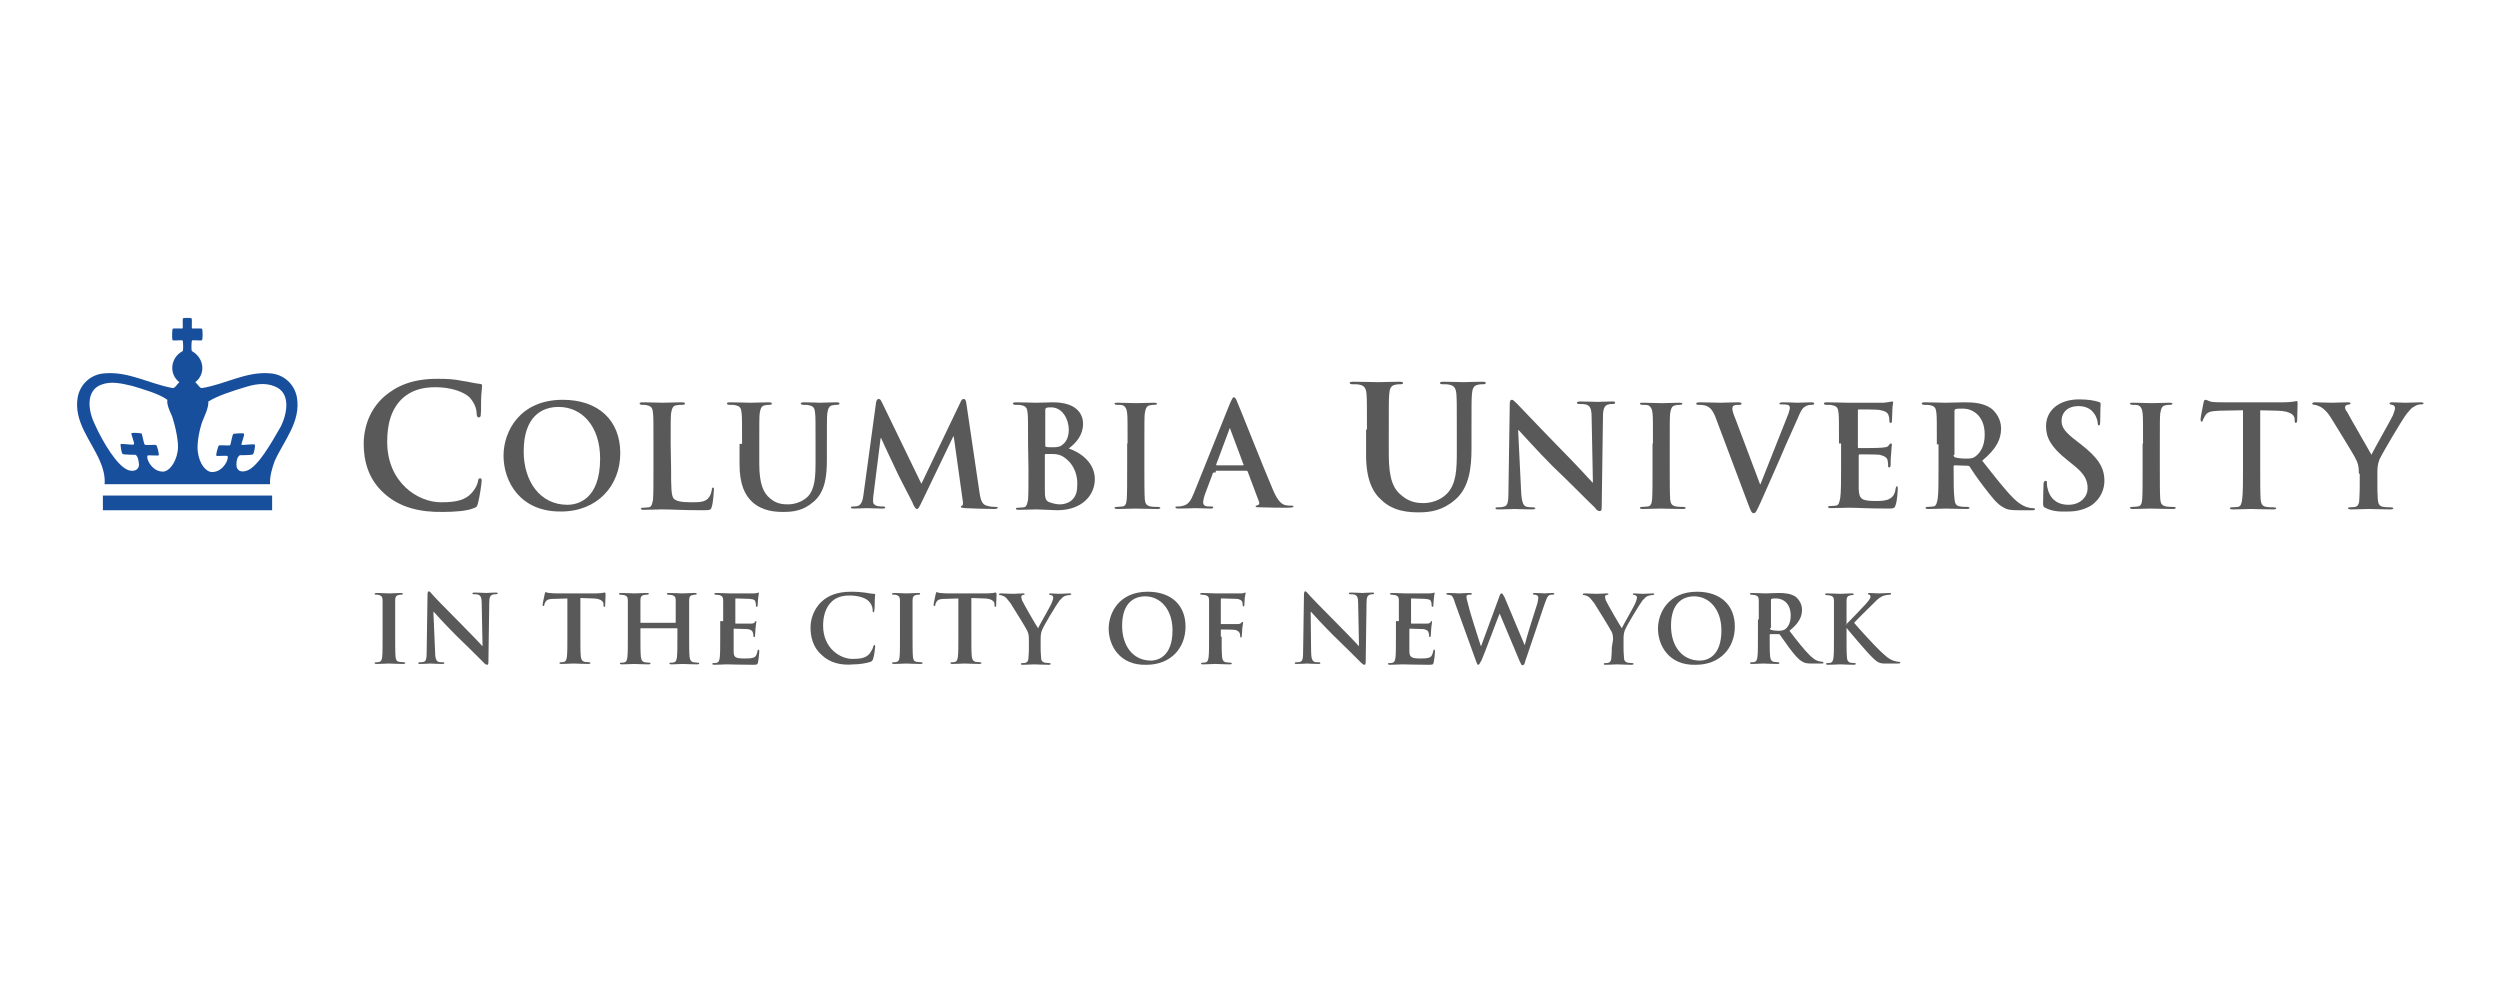 <?xml version="1.0" encoding="UTF-8"?>
<!-- Generator: Adobe Illustrator 28.2.0, SVG Export Plug-In . SVG Version: 6.00 Build 0)  -->
<svg xmlns="http://www.w3.org/2000/svg" xmlns:xlink="http://www.w3.org/1999/xlink" version="1.1" id="Layer_1" x="0px" y="0px" viewBox="0 0 595.3 234.1" style="enable-background:new 0 0 595.3 234.1;" xml:space="preserve">
<style type="text/css">
	.st0{fill:#595959;}
	.st1{fill:#184F9D;}
</style>
<g>
	<path class="st0" d="M91.6,117.6c-4-3.5-5-8-5-12c0-2.7,0.8-7.5,4.8-11.1c3-2.6,6.7-4.3,12.8-4.3c2.5,0,4,0.1,5.9,0.5   c1.6,0.2,2.9,0.6,4.1,0.7c0.5,0,0.6,0.2,0.6,0.5c0,0.3-0.1,0.8-0.2,2.3c-0.1,1.4,0,3.5-0.1,4.3c0,0.6-0.1,0.9-0.5,0.9   c-0.3,0-0.5-0.3-0.5-0.9c0-1.3-0.6-2.6-1.6-3.8c-1.4-1.4-4.5-2.5-8.2-2.5c-3.5,0-5.8,0.9-7.7,2.5c-3,2.7-3.8,6.6-3.8,10.5   c0,9.7,7.3,14.4,12.8,14.4c3.7,0,5.8-0.5,7.4-2.3c0.7-0.8,1.3-1.9,1.4-2.6c0.1-0.7,0.2-0.8,0.6-0.8c0.2,0,0.3,0.2,0.3,0.6   c0,0.5-0.5,4-0.9,5.4c-0.2,0.7-0.3,0.9-1,1.1c-1.6,0.7-4.7,0.9-7.3,0.9C99.9,122,95.2,120.8,91.6,117.6"></path>
	<path class="st0" d="M142.9,109.2c0-7.7-4.3-12.3-9.9-12.3c-3.9,0-8.3,2.2-8.3,10.6c0,7.1,3.9,12.7,10.4,12.7   C137.4,120.2,142.9,119.1,142.9,109.2 M119.9,108.5c0-5.8,3.9-13.3,14.1-13.3c8.5,0,13.7,4.9,13.7,12.7s-5.5,13.9-14.1,13.9   C123.8,121.9,119.9,114.6,119.9,108.5"></path>
	<path class="st0" d="M159.8,111.5c0,4.3,0,6.7,0.7,7.3c0.6,0.5,1.5,0.8,4.1,0.8c1.8,0,3.1,0,4-0.9c0.5-0.5,0.8-1.4,0.9-2.1   c0-0.3,0.1-0.5,0.3-0.5s0.2,0.1,0.2,0.6c0,0.3-0.2,3-0.5,3.9c-0.2,0.8-0.3,0.9-2.2,0.9c-4.9,0-7.1-0.2-9.8-0.2   c-0.8,0-3,0.1-4.2,0.1c-0.5,0-0.7-0.1-0.7-0.3c0-0.1,0.1-0.2,0.6-0.2c0.5,0,0.9-0.1,1.3-0.1c0.7-0.1,0.8-0.9,1-1.8   c0.1-1.4,0.1-4.1,0.1-7.2v-6.2c0-5.1,0-6.2-0.1-7.2c-0.1-1.1-0.3-1.7-1.5-1.9c-0.2-0.1-0.7-0.1-1.1-0.1c-0.3,0-0.6-0.1-0.6-0.3   c0-0.2,0.2-0.3,0.8-0.3c1.6,0,3.8,0.1,4.7,0.1c0.8,0,3.3-0.1,4.6-0.1c0.5,0,0.7,0.1,0.7,0.3c0,0.2-0.2,0.3-0.6,0.3s-0.9,0-1.4,0.1   c-0.9,0.1-1.1,0.8-1.3,1.9c-0.1,1-0.1,2.1-0.1,7.2L159.8,111.5L159.8,111.5z"></path>
	<path class="st0" d="M176.7,105.6c0-5.1,0-6.2-0.1-7.2c-0.1-1.1-0.3-1.7-1.5-1.9c-0.2-0.1-0.8-0.1-1.4-0.1c-0.3,0-0.6-0.1-0.6-0.3   c0-0.2,0.2-0.3,0.8-0.3c1.8,0,3.9,0.1,4.9,0.1c0.8,0,3-0.1,4.2-0.1c0.5,0,0.8,0.1,0.8,0.3c0,0.2-0.2,0.3-0.6,0.3s-0.6,0-1,0.1   c-0.9,0.1-1.1,0.8-1.3,1.9c-0.1,1-0.1,2.1-0.1,7.2v4.8c0,4.9,1,7,2.6,8.3c1.5,1.3,3.1,1.4,4.2,1.4c1.5,0,3.3-0.5,4.7-1.8   c1.8-1.8,1.9-4.9,1.9-8.5v-4.2c0-5.1,0-6.2-0.1-7.2c-0.1-1.1-0.3-1.7-1.5-1.9c-0.2-0.1-0.8-0.1-1.3-0.1c-0.3,0-0.6-0.1-0.6-0.3   c0-0.2,0.2-0.3,0.7-0.3c1.7,0,3.9,0.1,3.9,0.1c0.5,0,2.5-0.1,3.9-0.1c0.5,0,0.7,0.1,0.7,0.3c0,0.2-0.2,0.3-0.6,0.3s-0.6,0-1,0.1   c-0.9,0.1-1.1,0.8-1.3,1.9c-0.1,1-0.1,2.1-0.1,7.2v3.7c0,3.8-0.3,7.8-3.2,10.2c-2.4,2.1-4.8,2.4-7.1,2.4c-1.8,0-5-0.1-7.5-2.4   c-1.7-1.6-3-4.1-3-9v-4.8H176.7z"></path>
	<path class="st0" d="M208.6,95.9c0.1-0.6,0.3-0.9,0.6-0.9s0.5,0.1,0.9,1l9.3,19.2l9.3-19.4c0.2-0.6,0.5-0.8,0.8-0.8   c0.3,0,0.5,0.3,0.6,1l3.1,21c0.3,2.2,0.7,3.1,1.7,3.4c1,0.3,1.7,0.3,2.1,0.3c0.3,0,0.6,0,0.6,0.2c0,0.2-0.5,0.3-0.9,0.3   c-0.8,0-5.5-0.1-6.9-0.2c-0.8-0.1-1-0.1-1-0.3c0-0.2,0.1-0.2,0.3-0.3s0.3-0.5,0.1-1.5l-2.1-15h-0.1l-7.4,15.4   c-0.8,1.6-0.9,1.9-1.3,1.9c-0.3,0-0.7-0.7-1.1-1.7c-0.8-1.6-3.5-6.7-3.9-7.7c-0.3-0.7-2.4-5-3.5-7.5h-0.1l-1.7,13.5   c-0.1,0.6-0.1,1-0.1,1.6c0,0.7,0.5,0.9,1,1.1c0.6,0.1,1.1,0.1,1.4,0.1s0.5,0.1,0.5,0.2c0,0.3-0.3,0.3-0.8,0.3c-1.4,0-3-0.1-3.5-0.1   c-0.7,0-2.3,0.1-3.3,0.1c-0.3,0-0.6-0.1-0.6-0.3c0-0.1,0.2-0.2,0.6-0.2c0.2,0,0.5,0,1-0.1c0.9-0.2,1.3-1.5,1.4-2.6L208.6,95.9z"></path>
	<path class="st0" d="M253.4,108.9c-0.7-0.5-1.5-0.8-2.9-0.8c-0.6,0-0.9,0-1.5,0c-0.1,0-0.2,0.1-0.2,0.2v8c0,2.3,0.1,2.9,1.1,3.3   c0.9,0.3,1.7,0.5,2.5,0.5c1.5,0,4.1-0.8,4.1-4.3C256.7,113.6,256,110.7,253.4,108.9 M248.9,106.1c0,0.2,0.1,0.3,0.2,0.3   c0.3,0.1,0.8,0.1,1.6,0.1c1.1,0,1.8-0.1,2.4-0.7c0.9-0.7,1.4-1.9,1.4-3.5c0-2.3-1.4-5.3-4.2-5.3c-0.5,0-0.8,0-1.1,0.1   c-0.2,0.1-0.3,0.2-0.3,0.6v8.3H248.9z M244.8,105.6c0-5.1,0-6.2-0.1-7.2c-0.1-1.1-0.3-1.7-1.5-1.9c-0.2-0.1-0.8-0.1-1.4-0.1   c-0.3,0-0.6-0.1-0.6-0.3c0-0.2,0.2-0.3,0.8-0.3c1.8,0,3.9,0.1,4.6,0.1c1.7,0,3-0.1,4.1-0.1c6.2,0,7.2,3.3,7.2,5.1   c0,2.7-1.6,4.5-3.4,5.9c2.7,0.9,6.2,3.3,6.2,7.3c0,3.7-2.9,7.4-9,7.4c-0.8,0-3.9-0.2-4.9-0.2c-0.8,0-3,0.1-4.2,0.1   c-0.5,0-0.7-0.1-0.7-0.3c0-0.1,0.1-0.2,0.6-0.2c0.5,0,0.9-0.1,1.3-0.1c0.7-0.1,0.8-0.9,1-1.8c0.1-1.4,0.1-4.1,0.1-7.2L244.8,105.6   L244.8,105.6z"></path>
	<path class="st0" d="M268.5,105.6c0-5.1,0-6.2-0.1-7.2c-0.1-1.1-0.5-1.7-1.1-1.9c-0.3-0.1-0.8-0.1-1.3-0.1c-0.3,0-0.6-0.1-0.6-0.3   c0-0.2,0.2-0.2,0.8-0.2c1.3,0,3.4,0.1,4.5,0.1c0.8,0,2.9-0.1,4.1-0.1c0.5,0,0.7,0.1,0.7,0.2c0,0.2-0.2,0.3-0.6,0.3s-0.6,0-1,0.1   c-0.9,0.1-1.1,0.8-1.3,1.9c-0.1,1-0.1,2.1-0.1,7.2v5.9c0,3.3,0,5.9,0.1,7.4c0.1,0.9,0.3,1.5,1.4,1.7c0.5,0.1,1.3,0.1,1.7,0.1   c0.3,0,0.6,0.1,0.6,0.2c0,0.2-0.2,0.3-0.7,0.3c-2.3,0-4.3-0.1-5.3-0.1c-0.8,0-3,0.1-4.2,0.1c-0.5,0-0.7-0.1-0.7-0.3   c0-0.1,0.1-0.2,0.6-0.2c0.5,0,0.9-0.1,1.3-0.1c0.7-0.1,0.9-0.7,1-1.7c0.1-1.4,0.1-4.1,0.1-7.4v-5.9H268.5z"></path>
	<path class="st0" d="M296,110.8c0.1,0,0.2-0.1,0.1-0.2l-3.1-8.3c0-0.1-0.1-0.3-0.1-0.3c-0.1,0-0.2,0.1-0.2,0.3l-3.1,8.3   c0,0.1,0,0.2,0.1,0.2H296z M289.1,112.5c-0.2,0-0.2,0.1-0.3,0.2l-1.8,4.8c-0.3,0.8-0.5,1.7-0.5,2.1c0,0.6,0.3,1,1.4,1h0.5   c0.5,0,0.5,0.1,0.5,0.2c0,0.2-0.2,0.3-0.6,0.3c-1.1,0-2.5-0.1-3.7-0.1c-0.3,0-2.3,0.1-4,0.1c-0.5,0-0.7-0.1-0.7-0.3   c0-0.2,0.1-0.2,0.5-0.2s0.8,0,1-0.1c1.6-0.2,2.2-1.4,2.9-3.1l8.6-21.4c0.5-1,0.6-1.4,0.9-1.4s0.5,0.3,0.8,1.1   c0.8,1.8,6.3,15.8,8.5,20.9c1.3,3.1,2.3,3.5,3,3.7c0.5,0.1,1,0.1,1.4,0.1c0.2,0,0.5,0,0.5,0.2c0,0.2-0.3,0.3-1.6,0.3   s-3.7,0-6.4-0.1c-0.6,0-1,0-1-0.2c0-0.2,0.1-0.2,0.5-0.3c0.2-0.1,0.5-0.3,0.3-0.8l-2.7-7.2c-0.1-0.2-0.2-0.2-0.3-0.2h-7.3V112.5z"></path>
	<path class="st0" d="M325.5,102.5c0-6.2,0-7.3-0.1-8.6c-0.1-1.4-0.5-2.1-1.7-2.3c-0.3-0.1-1-0.1-1.6-0.1c-0.5,0-0.7-0.1-0.7-0.3   c0-0.2,0.2-0.3,0.9-0.3c2.2,0,4.7,0.1,5.9,0.1c1,0,3.5-0.1,5-0.1c0.6,0,0.9,0.1,0.9,0.3c0,0.2-0.2,0.3-0.7,0.3   c-0.5,0-0.7,0-1.1,0.1c-1.1,0.2-1.4,0.9-1.5,2.3c-0.1,1.3-0.1,2.4-0.1,8.6v5.7c0,5.9,1.1,8.3,3.2,9.9c1.8,1.5,3.7,1.7,5,1.7   c1.8,0,4-0.6,5.6-2.2c2.3-2.3,2.4-5.9,2.4-10.1v-5c0-6.2,0-7.3-0.1-8.6c-0.1-1.4-0.5-2.1-1.7-2.3c-0.3-0.1-1-0.1-1.5-0.1   s-0.7-0.1-0.7-0.3c0-0.2,0.2-0.3,0.8-0.3c2.1,0,4.7,0.1,4.7,0.1c0.5,0,3.1-0.1,4.6-0.1c0.6,0,0.8,0.1,0.8,0.3   c0,0.2-0.2,0.3-0.7,0.3s-0.7,0-1.1,0.1c-1.1,0.2-1.4,0.9-1.5,2.3c-0.1,1.3-0.1,2.4-0.1,8.6v4.3c0,4.5-0.5,9.3-3.9,12.2   c-2.9,2.5-5.8,3-8.5,3c-2.2,0-6.1-0.1-9-2.9c-2.1-1.8-3.7-4.9-3.7-10.7v-6.1H325.5z"></path>
	<path class="st0" d="M362.2,116.8c0.1,2.6,0.5,3.5,1.1,3.8c0.6,0.2,1.3,0.2,1.7,0.2c0.3,0,0.6,0.1,0.6,0.2c0,0.2-0.3,0.3-0.8,0.3   c-2.2,0-3.5-0.1-4.2-0.1c-0.3,0-1.9,0.1-3.7,0.1c-0.5,0-0.8,0-0.8-0.3c0-0.2,0.2-0.2,0.6-0.2c0.5,0,1,0,1.5-0.2   c0.9-0.2,1-1.3,1-4.2l0.3-20.1c0-0.7,0.1-1.1,0.5-1.1s0.7,0.5,1.3,1c0.5,0.5,5.6,5.9,10.5,10.9c2.3,2.3,6.9,7.2,7.4,7.8h0.1   L379,99.5c0-2.1-0.3-2.7-1.1-3.1c-0.5-0.2-1.4-0.2-1.8-0.2c-0.5,0-0.6-0.1-0.6-0.3c0-0.2,0.3-0.3,0.9-0.3c1.7,0,3.4,0.1,4.1,0.1   c0.3,0,1.7-0.1,3.3-0.1c0.5,0,0.8,0,0.8,0.3c0,0.2-0.2,0.3-0.6,0.3s-0.6,0-1,0.1c-0.9,0.2-1.3,1-1.3,2.9l-0.3,21.5   c0,0.8-0.1,1-0.5,1s-0.8-0.3-1.1-0.8c-2.2-2.1-6.5-6.5-10.1-9.9c-3.7-3.7-7.4-7.9-8.1-8.6h-0.1L362.2,116.8z"></path>
	<path class="st0" d="M393.6,105.6c0-5.1,0-6.2-0.1-7.2c-0.1-1.1-0.5-1.7-1.1-1.9c-0.3-0.1-0.8-0.1-1.3-0.1c-0.3,0-0.6-0.1-0.6-0.3   c0-0.2,0.2-0.2,0.8-0.2c1.3,0,3.4,0.1,4.5,0.1c0.8,0,2.9-0.1,4.1-0.1c0.5,0,0.7,0.1,0.7,0.2c0,0.2-0.2,0.3-0.6,0.3s-0.6,0-1,0.1   c-0.9,0.1-1.1,0.8-1.3,1.9c-0.1,1-0.1,2.1-0.1,7.2v5.9c0,3.3,0,5.9,0.1,7.4c0.1,0.9,0.3,1.5,1.4,1.7c0.5,0.1,1.3,0.1,1.7,0.1   c0.3,0,0.6,0.1,0.6,0.2c0,0.2-0.2,0.3-0.7,0.3c-2.3,0-4.3-0.1-5.3-0.1c-0.8,0-3,0.1-4.2,0.1c-0.5,0-0.7-0.1-0.7-0.3   c0-0.1,0.1-0.2,0.6-0.2s0.9-0.1,1.3-0.1c0.7-0.1,0.9-0.7,1-1.7c0.1-1.4,0.1-4.1,0.1-7.4v-5.9H393.6z"></path>
	<path class="st0" d="M408.4,99.1c-0.8-1.8-1.4-2.3-2.6-2.6c-0.5-0.1-1-0.1-1.4-0.1c-0.3,0-0.5-0.1-0.5-0.3c0-0.2,0.3-0.3,0.9-0.3   c1.8,0,3.8,0.1,4.9,0.1c0.8,0,2.5-0.1,4.2-0.1c0.5,0,0.8,0.1,0.8,0.3c0,0.2-0.2,0.3-0.5,0.3c-0.6,0-1,0-1.4,0.2   c-0.2,0.1-0.3,0.5-0.3,0.7c0,0.5,0.3,1.4,0.8,2.6l5.8,15.4h0.1c1.5-3.8,5.8-14.6,6.7-16.9c0.1-0.5,0.3-0.9,0.3-1.3   c0-0.2-0.1-0.6-0.5-0.7c-0.5-0.1-0.9-0.1-1.4-0.1c-0.3,0-0.6,0-0.6-0.2c0-0.2,0.3-0.3,0.9-0.3c1.7,0,3.1,0.1,3.5,0.1   c0.6,0,2.2-0.1,3.2-0.1c0.5,0,0.7,0.1,0.7,0.3c0,0.2-0.2,0.3-0.6,0.3s-1,0-1.7,0.5c-0.5,0.3-0.9,0.9-1.8,3.1   c-1.4,3.2-2.3,5-4.1,9.3c-2.2,4.9-3.8,8.7-4.6,10.4c-0.9,1.9-1.1,2.5-1.6,2.5s-0.7-0.5-1.3-2.1L408.4,99.1z"></path>
	<path class="st0" d="M437.9,105.6c0-5.1,0-6.2-0.1-7.2c-0.1-1.1-0.3-1.7-1.5-1.9c-0.2-0.1-0.8-0.1-1.4-0.1c-0.3,0-0.6-0.1-0.6-0.3   c0-0.2,0.2-0.3,0.8-0.3c1.8,0,4,0.1,4.9,0.1c1.1,0,7.9,0,8.5,0c0.7-0.1,1.1-0.1,1.5-0.2c0.1,0,0.3-0.1,0.6-0.1   c0.1,0,0.2,0.1,0.2,0.3c0,0.2-0.2,0.7-0.2,2.2c0,0.3-0.1,1.8-0.1,2.3c0,0.2-0.1,0.3-0.3,0.3c-0.2,0-0.3-0.2-0.3-0.5   c0-0.2,0-0.8-0.2-1.3c-0.2-0.6-0.6-1-2.3-1.3c-0.6-0.1-4.1-0.1-4.8-0.1c-0.2,0-0.2,0.1-0.2,0.3v8.6c0,0.2,0,0.3,0.2,0.3   c0.8,0,4.7,0,5.5-0.1c0.8-0.1,1.4-0.1,1.6-0.5c0.2-0.2,0.3-0.5,0.6-0.5c0.1,0,0.2,0.1,0.2,0.2c0,0.2-0.1,0.8-0.2,2.5   c-0.1,0.7-0.1,2.1-0.1,2.3c0,0.2,0,0.7-0.3,0.7c-0.2,0-0.3-0.1-0.3-0.3c0-0.3,0-0.8-0.1-1.3c-0.1-0.7-0.7-1.1-1.9-1.4   c-0.7-0.1-4-0.1-4.8-0.1c-0.1,0-0.2,0.1-0.2,0.3v2.6c0,1.1,0,4.2,0,5.3c0.1,2.4,0.6,2.9,4.1,2.9c0.9,0,2.3,0,3.2-0.5   s1.3-1.1,1.5-2.5c0.1-0.3,0.1-0.5,0.3-0.5c0.2,0,0.2,0.2,0.2,0.6c0,0.8-0.2,3.1-0.5,3.8c-0.2,0.9-0.6,0.9-1.8,0.9   c-5.1,0-7.4-0.2-9.4-0.2c-0.8,0-3,0.1-4.2,0.1c-0.5,0-0.7-0.1-0.7-0.3c0-0.1,0.1-0.2,0.6-0.2s0.9-0.1,1.3-0.1   c0.7-0.1,0.8-0.9,1-1.8c0.2-1.4,0.2-4.1,0.2-7.2v-5.8H437.9z"></path>
	<path class="st0" d="M465.2,108.3c0,0.3,0.1,0.5,0.3,0.6c0.7,0.2,1.7,0.3,2.6,0.3c1.4,0,1.8-0.1,2.4-0.6c1-0.8,2.1-2.3,2.1-5.1   c0-4.8-3.2-6.2-5.1-6.2c-0.8,0-1.5,0-1.8,0.1c-0.2,0.1-0.3,0.2-0.3,0.5v10.4H465.2z M461.2,105.6c0-5.1,0-6.2-0.1-7.2   c-0.1-1.1-0.3-1.7-1.5-1.9c-0.2-0.1-0.8-0.1-1.4-0.1c-0.3,0-0.6-0.1-0.6-0.3c0-0.2,0.2-0.3,0.8-0.3c1.8,0,3.9,0.1,4.7,0.1   c1.1,0,3.8-0.1,4.8-0.1c2.2,0,4.5,0.2,6.3,1.5c0.9,0.7,2.3,2.4,2.3,4.7c0,2.5-1,4.8-4.5,7.7c3,3.8,5.4,6.9,7.4,8.9   c1.9,1.9,3.3,2.2,3.8,2.3c0.3,0.1,0.7,0.1,0.9,0.1s0.5,0.1,0.5,0.2c0,0.2-0.2,0.3-0.7,0.3h-3.2c-1.9,0-2.7-0.1-3.7-0.7   c-1.5-0.8-2.7-2.4-4.7-5c-1.4-1.8-3-4.2-3.3-4.7c-0.2-0.2-0.3-0.2-0.6-0.2l-3-0.1c-0.1,0-0.2,0.1-0.2,0.2v0.5c0,3.2,0,5.8,0.2,7.3   c0.1,1,0.3,1.7,1.4,1.8c0.5,0.1,1.3,0.1,1.7,0.1c0.2,0,0.5,0.1,0.5,0.2c0,0.2-0.2,0.3-0.7,0.3c-1.9,0-4.5-0.1-5-0.1   c-0.7,0-2.7,0.1-4.1,0.1c-0.5,0-0.7-0.1-0.7-0.3c0-0.1,0.1-0.2,0.6-0.2c0.5,0,0.9-0.1,1.3-0.1c0.7-0.1,0.8-0.9,1-1.8   c0.2-1.4,0.2-4.1,0.2-7.2v-5.8H461.2z"></path>
	<path class="st0" d="M487.2,121c-0.6-0.2-0.7-0.5-0.7-1.1c0-1.8,0.1-3.9,0.1-4.5c0-0.5,0.1-0.9,0.5-0.9s0.3,0.3,0.3,0.6   c0,0.5,0.1,1.1,0.3,1.7c0.8,2.5,2.7,3.4,4.8,3.4c3.1,0,4.6-2.1,4.6-3.9c0-1.7-0.5-3.3-3.3-5.5l-1.6-1.3c-3.8-3-5-5.3-5-8   c0-3.8,3.1-6.4,7.9-6.4c2.2,0,3.7,0.3,4.6,0.6c0.3,0.1,0.5,0.1,0.5,0.5c0,0.5-0.1,1.4-0.1,4.1c0,0.8-0.1,1-0.3,1   c-0.2,0-0.3-0.2-0.3-0.6c0-0.3-0.2-1.4-0.9-2.3c-0.5-0.7-1.5-1.7-3.7-1.7c-2.5,0-4,1.5-4,3.5c0,1.6,0.8,2.7,3.7,4.9l0.9,0.7   c4.1,3.2,5.6,5.5,5.6,8.7c0,1.9-0.8,4.3-3.2,5.9c-1.7,1-3.5,1.4-5.4,1.4C490.2,121.9,488.6,121.7,487.2,121"></path>
	<path class="st0" d="M510.3,105.6c0-5.1,0-6.2-0.1-7.2c-0.1-1.1-0.5-1.7-1.1-1.9c-0.3-0.1-0.8-0.1-1.3-0.1c-0.3,0-0.6-0.1-0.6-0.3   c0-0.2,0.2-0.2,0.8-0.2c1.3,0,3.4,0.1,4.5,0.1c0.8,0,2.9-0.1,4.1-0.1c0.5,0,0.7,0.1,0.7,0.2c0,0.2-0.2,0.3-0.6,0.3   c-0.3,0-0.6,0-1,0.1c-0.9,0.1-1.1,0.8-1.3,1.9c-0.1,1-0.1,2.1-0.1,7.2v5.9c0,3.3,0,5.9,0.1,7.4c0.1,0.9,0.3,1.5,1.4,1.7   c0.5,0.1,1.3,0.1,1.7,0.1c0.3,0,0.6,0.1,0.6,0.2c0,0.2-0.2,0.3-0.7,0.3c-2.3,0-4.3-0.1-5.3-0.1c-0.8,0-3,0.1-4.2,0.1   c-0.5,0-0.7-0.1-0.7-0.3c0-0.1,0.1-0.2,0.6-0.2c0.6,0,0.9-0.1,1.3-0.1c0.7-0.1,0.9-0.7,1-1.7c0.1-1.4,0.1-4.1,0.1-7.4v-5.9H510.3z"></path>
	<path class="st0" d="M533.5,97.7l-5,0.1c-1.9,0.1-2.7,0.2-3.3,1c-0.3,0.5-0.5,0.9-0.6,1.1c-0.1,0.2-0.1,0.5-0.3,0.5   c-0.2,0-0.3-0.1-0.3-0.6c0-0.6,0.7-3.7,0.7-3.9c0.1-0.5,0.2-0.7,0.5-0.7s0.6,0.3,1.5,0.5c1,0.1,2.3,0.1,3.4,0.1h13.5   c2.2,0,3-0.3,3.3-0.3c0.2,0,0.2,0.2,0.2,0.7c0,0.7-0.1,3.1-0.1,3.9c0,0.3-0.1,0.6-0.3,0.6s-0.3-0.1-0.3-0.7v-0.3   c-0.1-0.9-1-1.8-4-1.9l-4.2-0.1v13.9c0,3.1,0,5.8,0.1,7.3c0.1,0.9,0.3,1.7,1.4,1.8c0.5,0.1,1.3,0.1,1.7,0.1c0.3,0,0.6,0.1,0.6,0.2   c0,0.2-0.2,0.3-0.7,0.3c-2.3,0-4.3-0.1-5.4-0.1c-0.8,0-3,0.1-4.2,0.1c-0.5,0-0.7-0.1-0.7-0.3c0-0.1,0.1-0.2,0.6-0.2   s0.9-0.1,1.3-0.1c0.7-0.1,0.9-0.9,1-1.8c0.2-1.4,0.2-4.1,0.2-7.2V97.7H533.5z"></path>
	<path class="st0" d="M561.7,112.7c0-1.8-0.3-2.6-0.8-3.5c-0.2-0.6-4.8-8-5.9-9.8c-0.8-1.3-1.7-2.1-2.4-2.5c-0.5-0.2-1-0.5-1.5-0.5   c-0.2,0-0.5-0.1-0.5-0.3c0-0.2,0.2-0.3,0.7-0.3c0.6,0,3.2,0.1,4.2,0.1c0.7,0,2.1-0.1,3.7-0.1c0.3,0,0.5,0.1,0.5,0.3   c0,0.2-0.2,0.2-0.8,0.3c-0.3,0.1-0.5,0.3-0.5,0.6c0,0.2,0.1,0.7,0.5,1.1c0.5,1,5.3,9.3,5.8,10.2c0.3-0.8,4.6-8.3,5.1-9.4   c0.3-0.8,0.5-1.4,0.5-1.7c0-0.3-0.1-0.7-0.7-0.8c-0.3-0.1-0.6-0.1-0.6-0.3c0-0.2,0.1-0.3,0.6-0.3c1.1,0,2.2,0.1,3.2,0.1   c0.8,0,3-0.1,3.7-0.1c0.3,0,0.6,0.1,0.6,0.2c0,0.2-0.2,0.3-0.7,0.3c-0.3,0-1,0.1-1.5,0.5c-0.7,0.3-1,0.8-1.8,1.7   c-1.1,1.4-5.8,9.4-6.5,10.9c-0.5,1.3-0.5,2.3-0.5,3.4v2.7c0,0.6,0,1.9,0.1,3.4c0.1,1,0.3,1.7,1.4,1.8c0.5,0.1,1.3,0.1,1.7,0.1   c0.3,0,0.6,0.1,0.6,0.2c0,0.2-0.2,0.3-0.7,0.3c-2.2,0-4.2-0.1-5.1-0.1c-0.8,0-3,0.1-4.2,0.1c-0.5,0-0.8-0.1-0.8-0.3   c0-0.1,0.1-0.2,0.6-0.2c0.5,0,0.9-0.1,1.1-0.1c0.7-0.1,1-0.9,1-1.8c0.1-1.5,0.1-2.9,0.1-3.4v-2.7H561.7z"></path>
	<path class="st0" d="M91.1,147.7c0-3.4,0-4,0-4.7c0-0.8-0.2-1.1-0.8-1.3c-0.2-0.1-0.6-0.1-0.8-0.1c-0.2,0-0.3,0-0.3-0.2   c0-0.1,0.2-0.2,0.6-0.2c0.8,0,2.3,0.1,2.9,0.1s1.8-0.1,2.7-0.1c0.3,0,0.5,0,0.5,0.2s-0.1,0.2-0.3,0.2c-0.2,0-0.5,0-0.7,0.1   c-0.6,0.1-0.8,0.5-0.8,1.3c0,0.7,0,1.4,0,4.7v3.9c0,2.2,0,3.9,0.1,4.9c0.1,0.6,0.2,1,0.9,1.1c0.3,0,0.8,0.1,1.1,0.1   c0.2,0,0.3,0.1,0.3,0.2c0,0.1-0.2,0.2-0.5,0.2c-1.5,0-2.9-0.1-3.4-0.1c-0.5,0-1.9,0.1-2.9,0.1c-0.3,0-0.5-0.1-0.5-0.2   s0.1-0.2,0.3-0.2c0.3,0,0.6,0,0.8-0.1c0.5-0.1,0.6-0.5,0.7-1.1c0.1-0.9,0.1-2.7,0.1-4.9v-3.9H91.1z"></path>
	<path class="st0" d="M103.6,155.1c0,1.7,0.3,2.3,0.8,2.5c0.3,0.1,0.8,0.1,1.1,0.1c0.2,0,0.3,0,0.3,0.2s-0.2,0.2-0.6,0.2   c-1.5,0-2.3-0.1-2.7-0.1c-0.2,0-1.3,0.1-2.4,0.1c-0.3,0-0.5,0-0.5-0.2c0-0.1,0.1-0.2,0.3-0.2c0.3,0,0.7,0,1-0.1   c0.6-0.2,0.7-0.8,0.7-2.7l0.2-13.3c0-0.5,0.1-0.8,0.3-0.8c0.2,0,0.5,0.3,0.8,0.7c0.2,0.3,3.7,3.9,7,7.2c1.5,1.5,4.6,4.7,4.9,5.1   h0.1l-0.2-10.1c0-1.4-0.2-1.8-0.8-2.1c-0.3-0.1-0.9-0.1-1.1-0.1c-0.2,0-0.3-0.1-0.3-0.2c0-0.2,0.2-0.2,0.6-0.2   c1.1,0,2.3,0.1,2.7,0.1c0.2,0,1.1-0.1,2.2-0.1c0.3,0,0.5,0,0.5,0.2c0,0.1-0.1,0.2-0.5,0.2c-0.2,0-0.5,0-0.7,0.1   c-0.6,0.2-0.8,0.7-0.8,1.9l-0.2,14.1c0,0.5-0.1,0.7-0.3,0.7c-0.2,0-0.6-0.2-0.8-0.5c-1.4-1.4-4.2-4.2-6.6-6.5   c-2.4-2.4-4.9-5.1-5.3-5.6h-0.1L103.6,155.1z"></path>
	<path class="st0" d="M135.4,142.5l-3.3,0.1c-1.3,0-1.8,0.1-2.2,0.7c-0.2,0.3-0.3,0.6-0.3,0.8c0,0.2-0.1,0.2-0.2,0.2   c-0.1,0-0.2-0.1-0.2-0.3c0-0.3,0.5-2.4,0.5-2.5c0.1-0.3,0.1-0.5,0.2-0.5c0.2,0,0.5,0.2,0.9,0.2c0.7,0.1,1.5,0.1,2.3,0.1h8.8   c0.7,0,1.3-0.1,1.5-0.1c0.3-0.1,0.5-0.1,0.6-0.1c0.1,0,0.2,0.1,0.2,0.5c0,0.5-0.1,2.1-0.1,2.6c0,0.2-0.1,0.3-0.2,0.3   c-0.2,0-0.2-0.1-0.2-0.5v-0.2c0-0.6-0.7-1.3-2.6-1.3l-2.9-0.1v9.1c0,2.1,0,3.8,0.1,4.8c0.1,0.6,0.2,1.1,0.9,1.3   c0.3,0,0.8,0.1,1.1,0.1c0.2,0,0.3,0.1,0.3,0.2s-0.2,0.2-0.5,0.2c-1.5,0-2.9-0.1-3.5-0.1c-0.5,0-1.9,0.1-2.9,0.1   c-0.3,0-0.5-0.1-0.5-0.2c0-0.1,0.1-0.2,0.3-0.2c0.3,0,0.6,0,0.8-0.1c0.5-0.1,0.6-0.6,0.7-1.3c0.1-0.9,0.1-2.7,0.1-4.8v-9.1H135.4z"></path>
	<path class="st0" d="M160.8,148.3c0.1,0,0.1,0,0.1-0.1v-0.5c0-3.4,0-4,0-4.7c0-0.8-0.2-1.1-0.9-1.3c-0.2,0-0.6-0.1-0.9-0.1   c-0.2,0-0.3,0-0.3-0.2c0-0.1,0.1-0.2,0.5-0.2c1.3,0,2.6,0.1,3.2,0.1s1.9-0.1,2.9-0.1c0.3,0,0.5,0,0.5,0.2c0,0.1-0.1,0.2-0.3,0.2   c-0.2,0-0.3,0-0.7,0.1c-0.6,0.1-0.8,0.5-0.8,1.3c0,0.7,0,1.4,0,4.7v3.9c0,2.1,0,3.8,0.1,4.8c0.1,0.6,0.2,1.1,0.9,1.3   c0.3,0,0.8,0.1,1.1,0.1c0.2,0,0.3,0.1,0.3,0.2c0,0.1-0.2,0.2-0.5,0.2c-1.5,0-2.9-0.1-3.4-0.1s-1.9,0.1-2.7,0.1   c-0.3,0-0.5-0.1-0.5-0.2s0.1-0.2,0.3-0.2c0.3,0,0.6,0,0.8-0.1c0.5-0.1,0.6-0.6,0.7-1.3c0.1-0.9,0.1-2.7,0.1-4.8v-1.9   c0-0.1-0.1-0.1-0.1-0.1h-8.6c-0.1,0-0.1,0-0.1,0.1v1.9c0,2.1,0,3.8,0.1,4.8c0.1,0.6,0.2,1.1,0.9,1.3c0.3,0,0.8,0.1,1.1,0.1   c0.2,0,0.3,0.1,0.3,0.2c0,0.1-0.2,0.2-0.5,0.2c-1.5,0-2.9-0.1-3.4-0.1c-0.5,0-1.9,0.1-2.9,0.1c-0.3,0-0.5-0.1-0.5-0.2   s0.1-0.2,0.3-0.2c0.3,0,0.6,0,0.8-0.1c0.5-0.1,0.6-0.6,0.7-1.3c0.1-0.9,0.1-2.7,0.1-4.8v-3.9c0-3.4,0-4,0-4.7   c0-0.8-0.2-1.1-0.9-1.3c-0.2,0-0.6-0.1-0.9-0.1c-0.2,0-0.3,0-0.3-0.2c0-0.1,0.1-0.2,0.5-0.2c1.3,0,2.6,0.1,3.2,0.1s1.9-0.1,2.9-0.1   c0.3,0,0.5,0,0.5,0.2c0,0.1-0.1,0.2-0.5,0.2c-0.2,0-0.3,0-0.7,0.1c-0.6,0.1-0.8,0.5-0.8,1.3c0,0.7,0,1.4,0,4.7v0.5   c0,0.1,0.1,0.1,0.1,0.1H160.8z"></path>
	<path class="st0" d="M172.2,147.7c0-3.4,0-4,0-4.7c0-0.8-0.2-1.1-0.9-1.3c-0.2,0-0.6-0.1-0.9-0.1c-0.2,0-0.3,0-0.3-0.2   c0-0.1,0.1-0.2,0.5-0.2c1.1,0,2.6,0.1,3.2,0.1c0.7,0,5.1,0,5.6,0c0.5,0,0.8-0.1,0.9-0.1c0.1,0,0.2-0.1,0.3-0.1   c0.1,0,0.1,0.1,0.1,0.2s-0.1,0.5-0.2,1.5c0,0.2-0.1,1.3-0.1,1.5c0,0.1-0.1,0.2-0.2,0.2s-0.2-0.1-0.2-0.3c0-0.1,0-0.6-0.1-0.8   c-0.1-0.5-0.3-0.7-1.5-0.8c-0.3,0-2.7-0.1-3.2-0.1c-0.1,0-0.1,0.1-0.1,0.2v5.6c0,0.1,0,0.2,0.1,0.2c0.5,0,3.1,0,3.5,0   c0.6,0,0.9-0.1,1-0.3c0.1-0.2,0.2-0.3,0.3-0.3c0.1,0,0.1,0,0.1,0.2c0,0.1-0.1,0.5-0.2,1.6c0,0.5-0.1,1.4-0.1,1.5   c0,0.2,0,0.5-0.2,0.5c-0.1,0-0.2-0.1-0.2-0.2c0-0.2,0-0.5-0.1-0.8c-0.1-0.5-0.5-0.8-1.3-0.9c-0.5,0-2.6-0.1-3.2-0.1   c-0.1,0-0.1,0.1-0.1,0.2v1.7c0,0.8,0,2.9,0,3.4c0,1.5,0.3,1.8,2.6,1.8c0.6,0,1.5,0,2.1-0.2c0.6-0.2,0.8-0.7,1-1.6   c0-0.2,0.1-0.3,0.2-0.3c0.2,0,0.2,0.2,0.2,0.5c0,0.5-0.2,2.1-0.3,2.5c-0.1,0.6-0.3,0.6-1.3,0.6c-3.3,0-4.9-0.1-6.2-0.1   c-0.5,0-1.9,0.1-2.9,0.1c-0.3,0-0.5-0.1-0.5-0.2c0-0.1,0.1-0.2,0.3-0.2c0.3,0,0.6,0,0.8-0.1c0.5-0.1,0.6-0.6,0.7-1.3   c0.1-0.9,0.1-2.7,0.1-4.8v-3.8H172.2z"></path>
	<path class="st0" d="M195.7,156c-2.2-1.9-2.7-4.5-2.7-6.6c0-1.5,0.5-4.1,2.6-6.1c1.6-1.5,3.8-2.4,7.1-2.4c1.4,0,2.2,0.1,3.2,0.2   c0.8,0.1,1.6,0.3,2.2,0.3c0.2,0,0.3,0.1,0.3,0.2c0,0.2-0.1,0.5-0.1,1.3c0,0.7,0,1.9-0.1,2.4c0,0.3-0.1,0.5-0.2,0.5   c-0.2,0-0.2-0.2-0.2-0.5c0-0.7-0.3-1.5-0.9-2.1c-0.7-0.8-2.5-1.4-4.6-1.4c-1.9,0-3.2,0.5-4.2,1.4c-1.6,1.5-2.1,3.7-2.1,5.8   c0,5.3,4,7.9,7,7.9c1.9,0,3.2-0.2,4.1-1.3c0.3-0.5,0.7-1,0.8-1.5c0.1-0.3,0.1-0.5,0.3-0.5c0.1,0,0.2,0.1,0.2,0.3   c0,0.2-0.2,2.2-0.5,3c-0.1,0.3-0.2,0.5-0.6,0.7c-0.9,0.3-2.6,0.6-4,0.6C200.2,158.5,197.6,157.8,195.7,156"></path>
	<path class="st0" d="M214.3,147.7c0-3.4,0-4,0-4.7c0-0.8-0.2-1.1-0.8-1.3c-0.2-0.1-0.6-0.1-0.8-0.1s-0.3,0-0.3-0.2   c0-0.1,0.2-0.2,0.6-0.2c0.8,0,2.3,0.1,2.9,0.1s1.8-0.1,2.7-0.1c0.3,0,0.5,0,0.5,0.2s-0.1,0.2-0.3,0.2s-0.5,0-0.7,0.1   c-0.6,0.1-0.8,0.5-0.8,1.3c0,0.7,0,1.4,0,4.7v3.9c0,2.2,0,3.9,0.1,4.9c0.1,0.6,0.2,1,0.9,1.1c0.3,0,0.8,0.1,1.1,0.1   c0.2,0,0.3,0.1,0.3,0.2c0,0.1-0.2,0.2-0.5,0.2c-1.5,0-2.9-0.1-3.4-0.1c-0.5,0-1.9,0.1-2.9,0.1c-0.3,0-0.5-0.1-0.5-0.2   s0.1-0.2,0.3-0.2c0.3,0,0.6,0,0.8-0.1c0.5-0.1,0.6-0.5,0.7-1.1c0.1-0.9,0.1-2.7,0.1-4.9v-3.9H214.3z"></path>
	<path class="st0" d="M228.5,142.5l-3.3,0.1c-1.3,0-1.8,0.1-2.2,0.7c-0.2,0.3-0.3,0.6-0.3,0.8c0,0.2-0.1,0.2-0.2,0.2   c-0.1,0-0.2-0.1-0.2-0.3c0-0.3,0.5-2.4,0.5-2.5c0.1-0.3,0.1-0.5,0.2-0.5c0.2,0,0.5,0.2,0.9,0.2c0.7,0.1,1.5,0.1,2.3,0.1h8.8   c0.7,0,1.3-0.1,1.5-0.1c0.3-0.1,0.5-0.1,0.6-0.1c0.1,0,0.2,0.1,0.2,0.5c0,0.5-0.1,2.1-0.1,2.6c0,0.2-0.1,0.3-0.2,0.3   c-0.2,0-0.2-0.1-0.2-0.5v-0.2c0-0.6-0.7-1.3-2.6-1.3l-2.9-0.1v9.1c0,2.1,0,3.8,0.1,4.8c0.1,0.6,0.2,1.1,0.9,1.3   c0.3,0,0.8,0.1,1.1,0.1c0.2,0,0.3,0.1,0.3,0.2s-0.2,0.2-0.5,0.2c-1.5,0-2.9-0.1-3.5-0.1c-0.5,0-1.9,0.1-2.9,0.1   c-0.3,0-0.5-0.1-0.5-0.2c0-0.1,0.1-0.2,0.3-0.2c0.3,0,0.6,0,0.8-0.1c0.5-0.1,0.6-0.6,0.7-1.3c0.1-0.9,0.1-2.7,0.1-4.8v-9.1H228.5z"></path>
	<path class="st0" d="M245,152.3c0-1.3-0.2-1.7-0.5-2.3c-0.1-0.3-3.2-5.3-3.9-6.4c-0.6-0.8-1.1-1.4-1.5-1.6   c-0.3-0.1-0.7-0.3-0.9-0.3c-0.2,0-0.3,0-0.3-0.2c0-0.1,0.1-0.2,0.5-0.2c0.3,0,2.1,0.1,2.9,0.1c0.5,0,1.4-0.1,2.4-0.1   c0.2,0,0.3,0.1,0.3,0.2c0,0.1-0.1,0.1-0.5,0.2c-0.2,0-0.3,0.2-0.3,0.5c0,0.2,0.1,0.5,0.2,0.8c0.3,0.7,3.4,6.1,3.8,6.6   c0.2-0.6,3.1-5.5,3.3-6.2c0.2-0.5,0.3-0.9,0.3-1.1s-0.1-0.5-0.5-0.6c-0.2,0-0.5-0.1-0.5-0.2s0.1-0.2,0.3-0.2c0.7,0,1.5,0.1,2.1,0.1   c0.5,0,1.9-0.1,2.4-0.1c0.2,0,0.5,0,0.5,0.2c0,0.1-0.2,0.2-0.5,0.2c-0.2,0-0.7,0.1-1,0.2c-0.5,0.2-0.7,0.5-1.3,1.1   c-0.7,0.9-3.9,6.2-4.2,7.1c-0.3,0.8-0.3,1.5-0.3,2.3v1.8c0,0.3,0,1.3,0.1,2.3c0,0.7,0.2,1.1,0.9,1.3c0.3,0,0.8,0.1,1.1,0.1   c0.2,0,0.3,0.1,0.3,0.2c0,0.1-0.2,0.2-0.5,0.2c-1.4,0-2.9-0.1-3.4-0.1c-0.6,0-1.9,0.1-2.7,0.1c-0.3,0-0.5,0-0.5-0.2   c0-0.1,0.1-0.2,0.3-0.2c0.3,0,0.6,0,0.8-0.1c0.5-0.1,0.7-0.6,0.7-1.3c0.1-0.9,0.1-1.8,0.1-2.3v-1.9H245z"></path>
	<path class="st0" d="M279.2,150.1c0-5-2.9-8.1-6.5-8.1c-2.5,0-5.5,1.4-5.5,7c0,4.7,2.5,8.3,6.9,8.3   C275.5,157.3,279.2,156.5,279.2,150.1 M264,149.7c0-3.8,2.5-8.8,9.3-8.8c5.6,0,9,3.2,9,8.3c0,5.1-3.5,9.1-9.3,9.1   C266.6,158.5,264,153.7,264,149.7"></path>
	<path class="st0" d="M290.9,151.6c0,2.2,0,3.8,0.1,4.8c0.1,0.7,0.2,1.1,0.9,1.3c0.3,0,0.8,0.1,1.1,0.1s0.3,0.1,0.3,0.2   s-0.1,0.2-0.5,0.2c-1.4,0-2.9-0.1-3.4-0.1c-0.6,0-1.9,0.1-2.9,0.1c-0.3,0-0.5,0-0.5-0.2c0-0.1,0.1-0.2,0.3-0.2c0.3,0,0.6,0,0.8-0.1   c0.5-0.1,0.6-0.6,0.7-1.3c0.1-0.9,0.1-2.6,0.1-4.8v-3.9c0-3.4,0-4,0-4.7c0-0.8-0.2-1.1-0.9-1.3c-0.2,0-0.6-0.1-0.9-0.1   c-0.2,0-0.3,0-0.3-0.2s0.2-0.2,0.5-0.2c1.1,0,2.5,0.1,3.2,0.1c0.8,0,5.4,0,5.8,0s0.7,0,0.9-0.1c0.1,0,0.2-0.1,0.3-0.1   c0.1,0,0.1,0.1,0.1,0.2s-0.1,0.5-0.2,1c0,0.2-0.1,1.5-0.1,1.8c0,0.2-0.1,0.3-0.2,0.3c-0.1,0-0.2-0.1-0.2-0.3c0-0.2,0-0.6-0.1-0.8   c-0.1-0.3-0.6-0.7-1.5-0.7l-3.4-0.1c-0.1,0-0.2,0.1-0.2,0.3v5.6c0,0.1,0,0.2,0.1,0.2h2.9c0.3,0,0.7,0,1,0c0.5,0,0.7-0.1,0.9-0.3   c0.1-0.1,0.1-0.2,0.3-0.2c0.1,0,0.1,0.1,0.1,0.2s-0.1,0.7-0.2,1.4c0,0.5-0.1,1.5-0.1,1.6c0,0.2,0,0.5-0.2,0.5   c-0.1,0-0.2-0.1-0.2-0.3c0-0.1,0-0.5-0.1-0.7c-0.1-0.3-0.5-0.7-1.1-0.8c-0.6-0.1-3-0.1-3.3-0.1c-0.1,0-0.1,0-0.1,0.2v1.5H290.9z"></path>
	<path class="st0" d="M312.2,155.1c0,1.7,0.3,2.3,0.8,2.5c0.3,0.1,0.8,0.1,1.1,0.1c0.2,0,0.3,0,0.3,0.2s-0.2,0.2-0.5,0.2   c-1.5,0-2.4-0.1-2.7-0.1c-0.2,0-1.3,0.1-2.4,0.1c-0.3,0-0.5,0-0.5-0.2c0-0.1,0.1-0.2,0.3-0.2c0.3,0,0.7,0,1-0.1   c0.6-0.2,0.7-0.8,0.7-2.7l0.2-13.3c0-0.5,0.1-0.8,0.3-0.8s0.5,0.3,0.8,0.7c0.2,0.3,3.7,3.9,7,7.2c1.5,1.5,4.6,4.7,4.9,5.1h0.1   l-0.2-10.1c0-1.4-0.2-1.8-0.8-2.1c-0.3-0.1-0.9-0.1-1.1-0.1c-0.2,0-0.3-0.1-0.3-0.2c0-0.2,0.2-0.2,0.6-0.2c1.1,0,2.3,0.1,2.7,0.1   c0.2,0,1.1-0.1,2.2-0.1c0.3,0,0.5,0,0.5,0.2c0,0.1-0.1,0.2-0.3,0.2c-0.2,0-0.3,0-0.7,0.1c-0.6,0.2-0.8,0.7-0.8,1.9l-0.2,14.1   c0,0.5-0.1,0.7-0.3,0.7s-0.5-0.2-0.8-0.5c-1.4-1.4-4.2-4.2-6.6-6.5c-2.4-2.4-4.9-5.1-5.3-5.6h-0.1L312.2,155.1z"></path>
	<path class="st0" d="M333.1,147.7c0-3.4,0-4,0-4.7c0-0.8-0.2-1.1-0.9-1.3c-0.2,0-0.6-0.1-0.9-0.1c-0.2,0-0.3,0-0.3-0.2   c0-0.1,0.1-0.2,0.5-0.2c1.1,0,2.6,0.1,3.2,0.1c0.7,0,5.1,0,5.6,0c0.5,0,0.8-0.1,0.9-0.1c0.1,0,0.2-0.1,0.3-0.1   c0.1,0,0.1,0.1,0.1,0.2s-0.1,0.5-0.2,1.5c0,0.2-0.1,1.3-0.1,1.5c0,0.1-0.1,0.2-0.2,0.2c-0.1,0-0.2-0.1-0.2-0.3c0-0.1,0-0.6-0.1-0.8   c-0.1-0.5-0.3-0.7-1.5-0.8c-0.3,0-2.7-0.1-3.2-0.1c-0.1,0-0.1,0.1-0.1,0.2v5.6c0,0.1,0,0.2,0.1,0.2c0.5,0,3.1,0,3.5,0   c0.6,0,0.9-0.1,1-0.3c0.1-0.2,0.2-0.3,0.3-0.3s0.1,0,0.1,0.2c0,0.1-0.1,0.5-0.2,1.6c0,0.5-0.1,1.4-0.1,1.5c0,0.2,0,0.5-0.2,0.5   c-0.1,0-0.2-0.1-0.2-0.2c0-0.2,0-0.5-0.1-0.8c-0.1-0.5-0.5-0.8-1.3-0.9c-0.5,0-2.6-0.1-3.2-0.1c-0.1,0-0.1,0.1-0.1,0.2v1.7   c0,0.8,0,2.9,0,3.4c0,1.5,0.5,1.8,2.6,1.8c0.6,0,1.5,0,2.1-0.2c0.6-0.2,0.8-0.7,1-1.6c0-0.2,0.1-0.3,0.2-0.3c0.2,0,0.2,0.2,0.2,0.5   c0,0.5-0.2,2.1-0.3,2.5c-0.1,0.6-0.3,0.6-1.3,0.6c-3.3,0-4.9-0.1-6.2-0.1c-0.5,0-1.9,0.1-2.9,0.1c-0.3,0-0.5-0.1-0.5-0.2   c0-0.1,0.1-0.2,0.3-0.2c0.3,0,0.6,0,0.8-0.1c0.5-0.1,0.6-0.6,0.7-1.3c0.1-0.9,0.1-2.7,0.1-4.8v-3.8H333.1z"></path>
	<path class="st0" d="M346.4,143.4c-0.2-0.8-0.5-1.4-0.8-1.6c-0.2-0.1-0.7-0.2-0.9-0.2c-0.2,0-0.3,0-0.3-0.2c0-0.1,0.2-0.2,0.5-0.2   c1.1,0,2.4,0.1,2.6,0.1c0.2,0,1.1-0.1,2.5-0.1c0.3,0,0.5,0.1,0.5,0.2c0,0.2-0.2,0.2-0.5,0.2s-0.3,0-0.6,0.1   c-0.2,0.1-0.2,0.2-0.2,0.5c0,0.3,0.2,1,0.5,2.1c0.3,1.5,2.5,8.2,2.9,9.5h0.1l4.3-11.7c0.2-0.6,0.3-0.8,0.6-0.8c0.2,0,0.3,0.3,0.7,1   l4.7,11.2h0.1c0.3-1.5,2.2-7.4,3-9.9c0.1-0.6,0.2-1,0.2-1.3c0-0.3-0.2-0.7-1-0.7c-0.2,0-0.3-0.1-0.3-0.2c0-0.1,0.2-0.2,0.5-0.2   c1.1,0,2.2,0.1,2.3,0.1c0.1,0,1.1-0.1,1.8-0.1c0.2,0,0.5,0,0.5,0.2c0,0.1-0.1,0.2-0.3,0.2s-0.6,0-0.8,0.1c-0.6,0.2-0.8,1.1-1.3,2.4   c-1,2.9-3.3,9.9-4.5,13.3c-0.2,0.8-0.3,1-0.7,1c-0.2,0-0.3-0.2-0.7-1.1l-4.7-11.2l0,0c-0.5,1.1-3.4,9-4.3,11.1   c-0.5,0.9-0.6,1.1-0.8,1.1c-0.2,0-0.3-0.2-0.5-0.8L346.4,143.4z"></path>
	<path class="st0" d="M384.1,152.3c0-1.3-0.2-1.7-0.6-2.3c-0.1-0.3-3.2-5.3-3.9-6.4c-0.6-0.8-1.1-1.4-1.5-1.6   c-0.3-0.1-0.7-0.3-0.9-0.3s-0.3,0-0.3-0.2c0-0.1,0.1-0.2,0.5-0.2s2.1,0.1,2.9,0.1c0.5,0,1.4-0.1,2.4-0.1c0.2,0,0.3,0.1,0.3,0.2   c0,0.1-0.1,0.1-0.5,0.2c-0.2,0-0.3,0.2-0.3,0.5c0,0.2,0.1,0.5,0.2,0.8c0.3,0.7,3.4,6.1,3.8,6.6c0.2-0.6,3.1-5.5,3.3-6.2   c0.2-0.5,0.3-0.9,0.3-1.1s-0.1-0.5-0.5-0.6c-0.2,0-0.5-0.1-0.5-0.2s0.1-0.2,0.3-0.2c0.7,0,1.5,0.1,2.1,0.1c0.5,0,1.9-0.1,2.4-0.1   c0.2,0,0.3,0,0.3,0.2c0,0.1-0.2,0.2-0.5,0.2c-0.2,0-0.7,0.1-1,0.2c-0.5,0.2-0.7,0.5-1.3,1.1c-0.7,0.9-3.9,6.2-4.2,7.1   c-0.3,0.8-0.3,1.5-0.3,2.3v1.8c0,0.3,0,1.3,0.1,2.3c0,0.7,0.2,1.1,0.9,1.3c0.3,0,0.8,0.1,1.1,0.1c0.2,0,0.3,0.1,0.3,0.2   c0,0.1-0.2,0.2-0.5,0.2c-1.4,0-2.9-0.1-3.4-0.1c-0.6,0-1.9,0.1-2.7,0.1c-0.3,0-0.5,0-0.5-0.2c0-0.1,0.1-0.2,0.3-0.2   c0.3,0,0.6,0,0.8-0.1c0.5-0.1,0.7-0.6,0.7-1.3c0.1-0.9,0.1-1.8,0.1-2.3L384.1,152.3L384.1,152.3z"></path>
	<path class="st0" d="M409.9,150.1c0-5-2.9-8.1-6.5-8.1c-2.5,0-5.5,1.4-5.5,7c0,4.7,2.5,8.3,6.9,8.3   C406.3,157.3,409.9,156.5,409.9,150.1 M394.8,149.7c0-3.8,2.5-8.8,9.3-8.8c5.6,0,9,3.2,9,8.3c0,5.1-3.5,9.1-9.3,9.1   C397.4,158.5,394.8,153.7,394.8,149.7"></path>
	<path class="st0" d="M421.5,149.5c0,0.2,0,0.3,0.2,0.5c0.5,0.1,1.1,0.2,1.7,0.2c0.9,0,1.1-0.1,1.6-0.3c0.7-0.5,1.4-1.5,1.4-3.3   c0-3.2-2.1-4.1-3.4-4.1c-0.6,0-0.9,0-1.1,0.1c-0.1,0-0.2,0.1-0.2,0.3v6.6H421.5z M418.8,147.7c0-3.4,0-4,0-4.7   c0-0.8-0.2-1.1-0.9-1.3c-0.2,0-0.6-0.1-0.9-0.1c-0.2,0-0.3,0-0.3-0.2c0-0.1,0.1-0.2,0.5-0.2c1.1,0,2.6,0.1,3.1,0.1   c0.8,0,2.4-0.1,3.2-0.1c1.4,0,2.9,0.1,4.1,0.9c0.6,0.5,1.5,1.6,1.5,3.1c0,1.6-0.7,3.2-3,5c1.9,2.5,3.5,4.5,4.8,5.8   c1.3,1.3,2.2,1.5,2.5,1.5c0.2,0,0.5,0.1,0.6,0.1c0.2,0,0.2,0.1,0.2,0.2c0,0.2-0.1,0.2-0.5,0.2h-2.2c-1.3,0-1.8-0.1-2.4-0.5   c-0.9-0.5-1.8-1.6-3.1-3.3c-0.9-1.3-1.9-2.7-2.2-3.1c-0.1-0.1-0.2-0.1-0.3-0.1h-1.9c-0.1,0-0.2,0-0.2,0.2v0.3c0,2.1,0,3.9,0.1,4.8   c0.1,0.7,0.2,1.1,0.9,1.3c0.3,0,0.8,0.1,1.1,0.1c0.2,0,0.2,0.1,0.2,0.2c0,0.1-0.1,0.2-0.5,0.2c-1.3,0-3-0.1-3.3-0.1   c-0.5,0-1.8,0.1-2.7,0.1c-0.3,0-0.5-0.1-0.5-0.2c0-0.1,0.1-0.2,0.3-0.2c0.3,0,0.6,0,0.8-0.1c0.5-0.1,0.6-0.6,0.7-1.3   c0.1-0.9,0.1-2.7,0.1-4.8v-4H418.8z"></path>
	<path class="st0" d="M439.5,148.7h0.1c0.8-0.8,4-4.1,4.7-4.9c0.6-0.7,1.1-1.3,1.1-1.7c0-0.2-0.1-0.5-0.3-0.5s-0.3-0.1-0.3-0.2   c0-0.1,0.1-0.2,0.3-0.2c0.5,0,1.7,0.1,2.3,0.1c0.7,0,1.9-0.1,2.6-0.1c0.2,0,0.3,0,0.3,0.2c0,0.1-0.1,0.2-0.3,0.2   c-0.3,0-0.9,0.1-1.3,0.2c-0.7,0.2-1.5,0.7-2.4,1.7c-0.7,0.7-4.1,4-4.8,4.8c0.8,1,5.1,5.7,6.1,6.6c1,0.9,1.9,1.9,3.2,2.4   c0.7,0.2,1.1,0.3,1.4,0.3c0.1,0,0.3,0,0.3,0.2c0,0.1-0.1,0.2-0.6,0.2H450c-0.7,0-1,0-1.5,0c-1.3-0.1-1.8-0.6-2.7-1.5   c-1-0.9-5.4-6.1-5.8-6.6l-0.2-0.3h-0.1v2.1c0,2.1,0,3.8,0.1,4.8c0,0.6,0.2,1.1,0.8,1.3c0.3,0,0.8,0.1,1.1,0.1   c0.2,0,0.2,0.1,0.2,0.2c0,0.1-0.2,0.2-0.5,0.2c-1.3,0-2.6-0.1-3.2-0.1c-0.6,0-1.9,0.1-2.9,0.1c-0.3,0-0.5-0.1-0.5-0.2   c0-0.1,0.1-0.2,0.3-0.2c0.3,0,0.6,0,0.8-0.1c0.5-0.1,0.6-0.6,0.7-1.3c0.1-0.9,0.1-2.7,0.1-4.8v-3.9c0-3.4,0-4,0-4.7   c0-0.8-0.2-1.1-0.9-1.3c-0.2,0-0.6-0.1-0.9-0.1c-0.2,0-0.3,0-0.3-0.2c0-0.1,0.1-0.2,0.5-0.2c1.1,0,2.6,0.1,3.1,0.1   c0.6,0,1.9-0.1,2.7-0.1c0.3,0,0.5,0,0.5,0.2c0,0.1-0.1,0.2-0.3,0.2c-0.2,0-0.3,0-0.6,0.1c-0.6,0.1-0.8,0.5-0.8,1.3   c0,0.7,0,1.4,0,4.7v0.8H439.5z"></path>
	<path class="st1" d="M58.7,112.1c-1.5,0.5-2.4-0.2-2.4-1.4c0-0.9,0.1-1.8,0.8-2.3c0,0,2.9,0,3.1-0.2c0.3-0.2,0.6-1.9,0.5-2.3   c-0.1-0.3-3.1,0.2-3.2,0c-0.1-0.3,0.8-2.3,0.6-2.6c-0.1-0.3-2.5,0-2.5,0c-0.3,0.1-0.6,2.4-0.8,2.7c-0.3,0.2-2.4-0.1-2.7,0.1   c-0.2,0.2-0.7,2.1-0.6,2.4c0.1,0.2,2.5-0.1,2.7,0.1c0.2,0.8-0.5,2.1-1.4,2.9c-0.7,0.6-1.4,0.9-2.3,0.9c-1.4,0-3-1.8-3.4-4.8   c-0.3-2.1,0.5-6.1,1.4-8c1.8-4.1,0.7-3.8,1.3-4.1c2.1-1.3,5.6-2.4,8.2-3.2c2.5-0.8,5-1.3,7.4-0.3c3.9,1.5,3,6.4,1.5,9.5   C64.7,105.3,61.4,111.3,58.7,112.1 M42.3,107.5c-0.5,3-2.2,4.8-3.5,4.8c-0.9,0-1.6-0.3-2.3-0.9c-0.9-0.8-1.6-2.1-1.4-2.9   c0.2-0.2,2.6,0.1,2.7-0.1c0.1-0.2-0.3-2.1-0.6-2.4c-0.2-0.2-2.4,0.1-2.7-0.1c-0.3-0.2-0.6-2.5-0.8-2.7c0,0-2.3-0.3-2.4,0   c-0.1,0.3,0.8,2.3,0.6,2.6c-0.1,0.3-3.2-0.3-3.2,0c0,0.3,0.2,2.1,0.5,2.3c0.3,0.2,3.1,0.2,3.1,0.2c0.6,0.5,0.7,1.4,0.8,2.3   c0,1.1-0.9,1.8-2.4,1.4c-2.7-0.8-6.2-6.7-8.1-10.9c-1.5-3-2.4-8,1.5-9.5c2.4-0.9,4.8-0.3,7.4,0.3c2.6,0.8,6.2,1.8,8.2,3.2   c0.5,0.3-0.6,0.1,1.3,4.1C41.7,101.3,42.7,105.5,42.3,107.5 M70.7,94.6c-0.6-3.2-3.2-5.5-6.4-5.7c-5.7-0.5-10.6,2.6-16.2,3.5   c-0.5,0.1-1-0.9-1.6-1.4c2.5-1.9,2.2-5.7-0.8-7.4c-0.2-0.2-0.1-2.4,0-2.5c0.2-0.2,2.2,0.1,2.4-0.1c0.2-0.2,0.2-2.5,0-2.7   c-0.1-0.2-2.3,0-2.4-0.1c-0.1-0.1,0.1-2.2-0.1-2.4c-0.1-0.1-0.7-0.1-1-0.1s-0.9,0-1,0.1c-0.2,0.1,0,2.2-0.1,2.4   c-0.1,0.1-2.3-0.1-2.4,0.1c-0.1,0.2-0.2,2.5,0,2.7c0.2,0.2,2.2-0.1,2.4,0.1c0.1,0.1,0.2,2.3,0,2.5c-3,1.6-3.3,5.5-0.8,7.4   c-0.6,0.6-1.1,1.5-1.6,1.4c-5.5-1-10.5-4-16.2-3.5c-3.2,0.2-5.8,2.5-6.4,5.7c-1,5.8,3.2,10.3,5.3,15.2c0.7,1.6,1.3,3.7,1.1,5.5   c0,0,16.6,0,19.5,0c0,0,0.1,0,0.2,0c0.1,0,0.2,0,0.2,0c3,0,19.5,0,19.5,0c-0.1-1.8,0.5-3.9,1.1-5.5   C67.6,104.9,71.7,100.4,70.7,94.6"></path>
	<polygon class="st1" points="44.8,118 44.4,118 24.5,118 24.5,121.5 44.4,121.5 44.8,121.5 64.8,121.5 64.8,118  "></polygon>
</g>
</svg>
